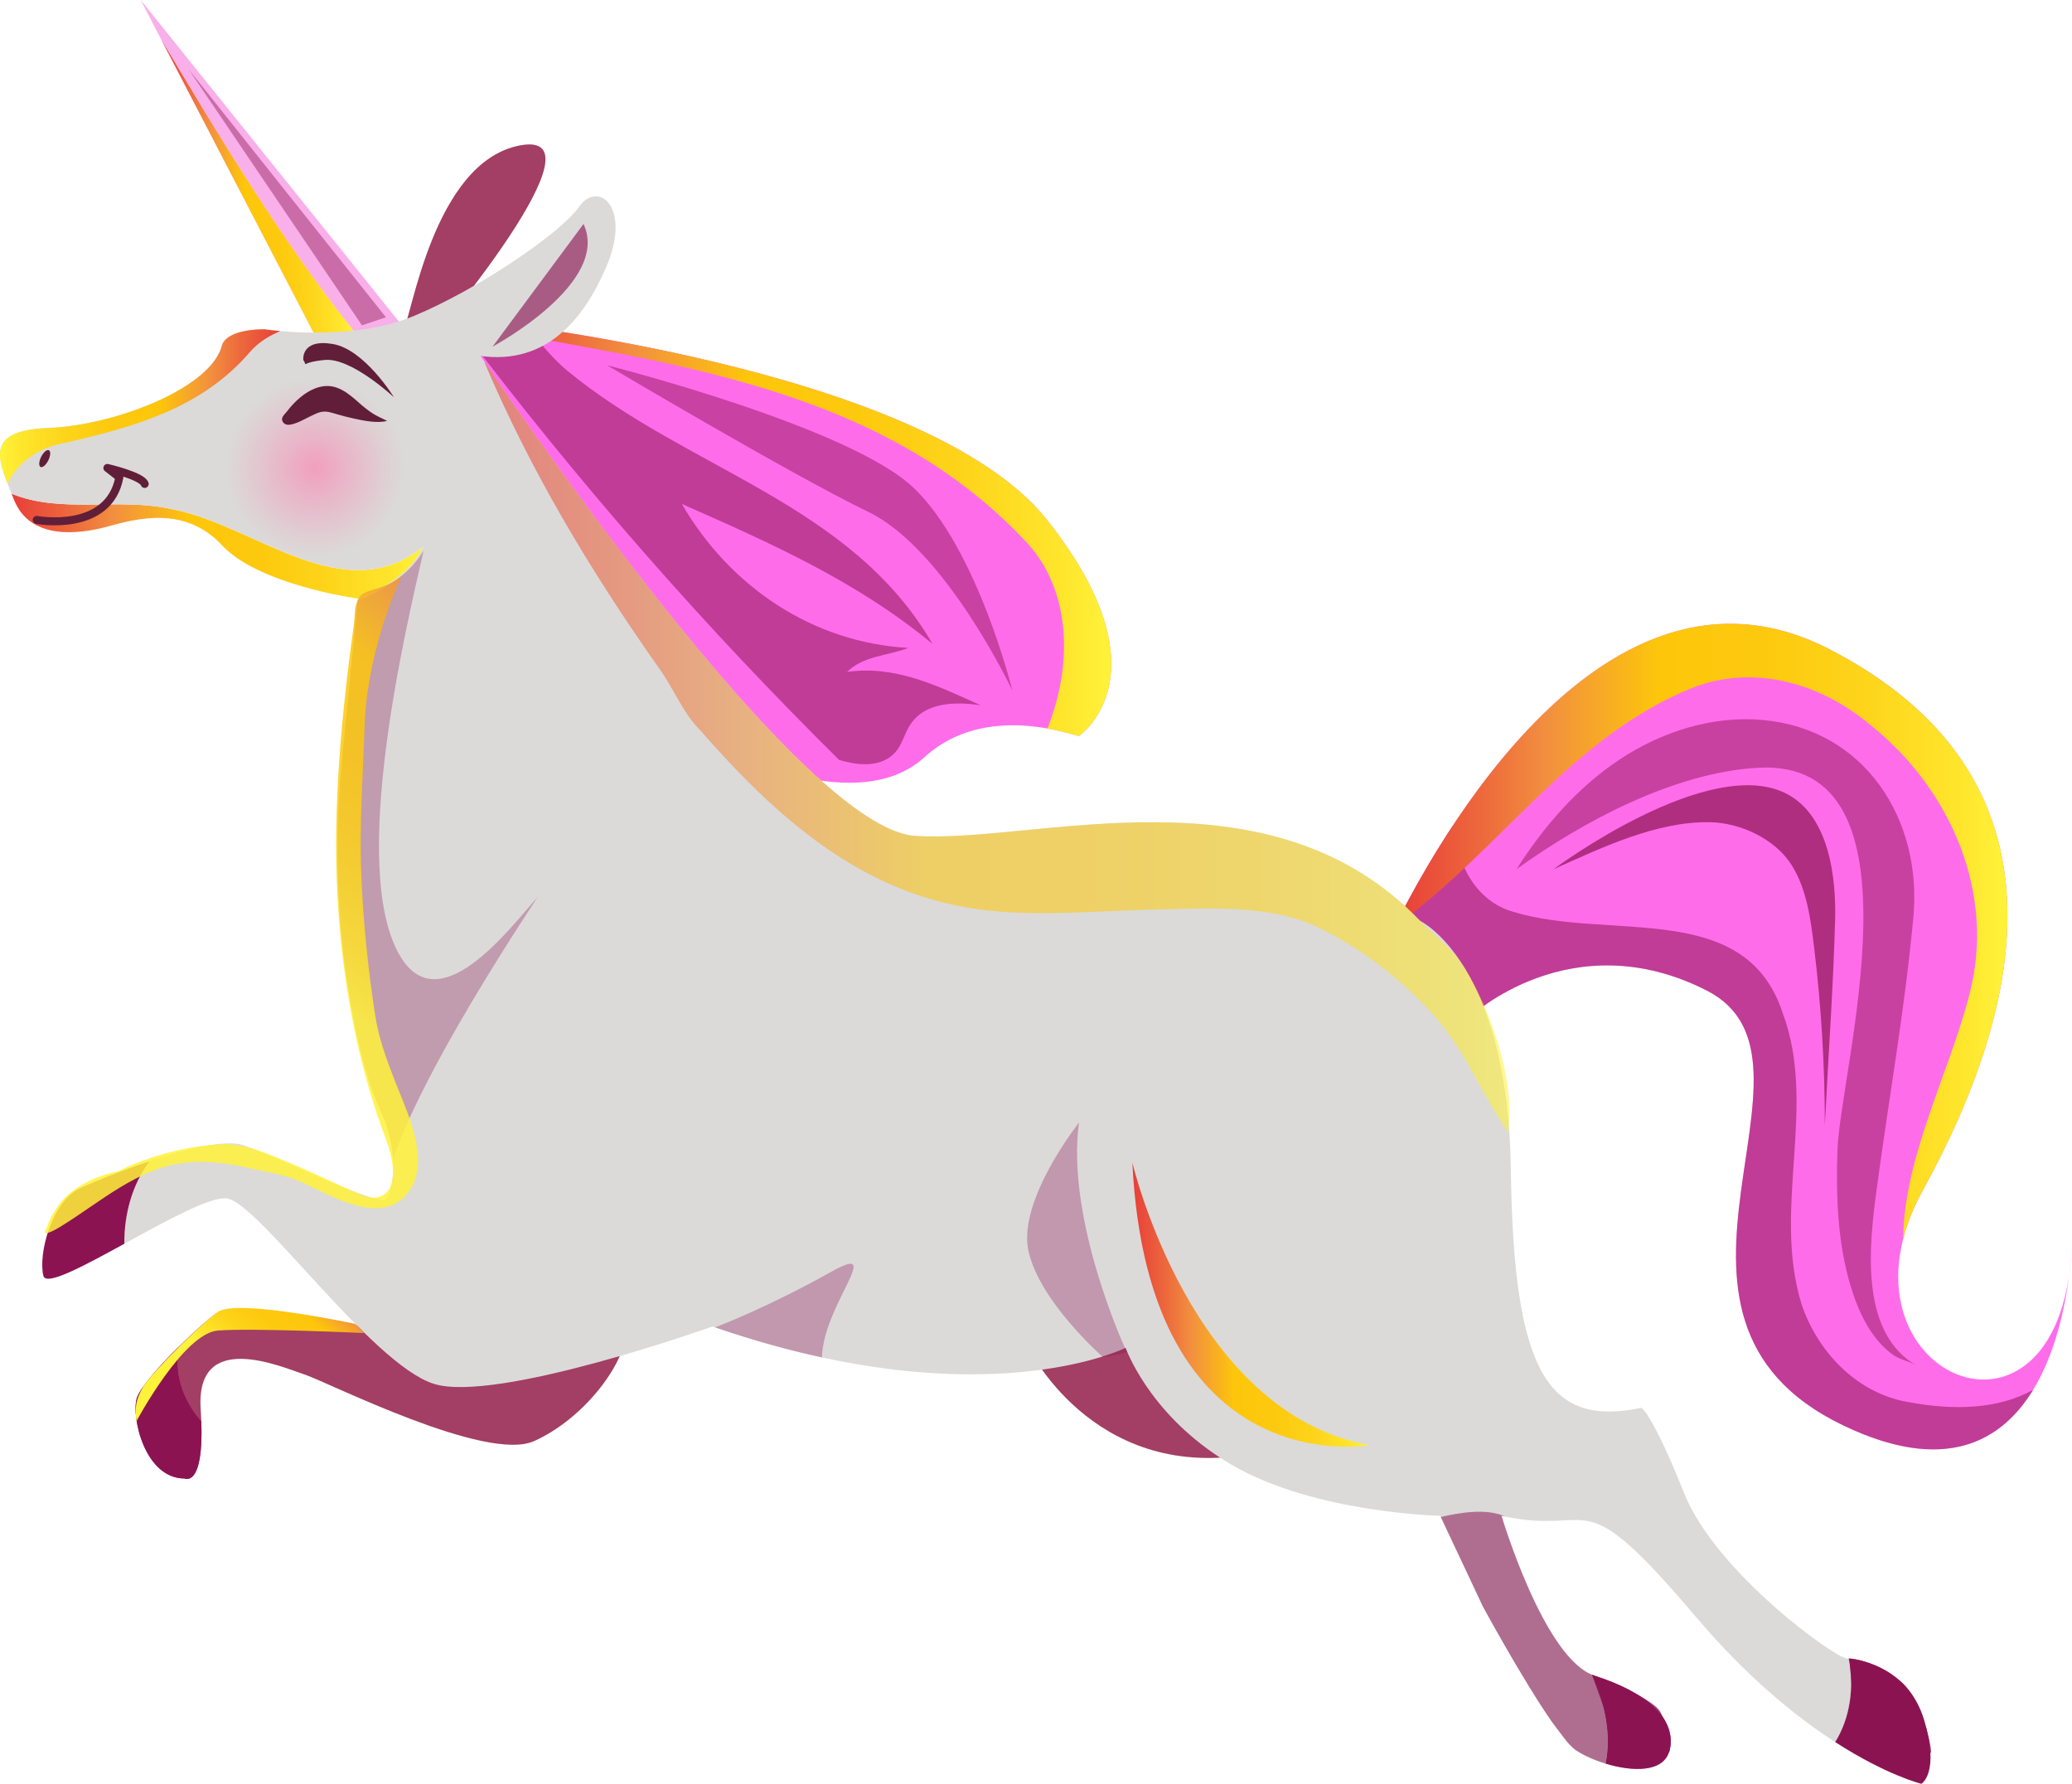 <svg xmlns="http://www.w3.org/2000/svg" xmlns:xlink="http://www.w3.org/1999/xlink" viewBox="0 0 777.277 669"><defs><style>      .cls-1 {        fill: url(#linear-gradient-4);      }      .cls-1, .cls-2, .cls-3, .cls-4, .cls-5, .cls-6 {        mix-blend-mode: screen;      }      .cls-2 {        fill: url(#linear-gradient-2);      }      .cls-7 {        opacity: .54;      }      .cls-7, .cls-8, .cls-9, .cls-10, .cls-11, .cls-12, .cls-13, .cls-14, .cls-15, .cls-16, .cls-17 {        fill: #8c1352;      }      .cls-18 {        fill: #601e39;      }      .cls-19 {        isolation: isolate;      }      .cls-20 {        fill: #dbdad9;      }      .cls-8 {        opacity: .63;      }      .cls-3 {        fill: url(#linear-gradient-3);      }      .cls-21 {        fill: #f9afe9;      }      .cls-22 {        fill: #ff6cea;      }      .cls-4 {        fill: url(#linear-gradient-5);      }      .cls-23 {        fill: none;        stroke: #601e39;        stroke-linecap: round;        stroke-linejoin: round;        stroke-width: 3px;      }      .cls-24 {        fill: url(#radial-gradient);      }      .cls-9 {        opacity: .48;      }      .cls-10 {        opacity: .47;      }      .cls-25 {        fill: #f9e4ac;      }      .cls-12 {        opacity: .43;      }      .cls-13, .cls-14 {        opacity: .79;      }      .cls-26 {        fill: url(#linear-gradient-9);      }      .cls-27 {        fill: url(#linear-gradient);      }      .cls-5 {        fill: url(#linear-gradient-7);      }      .cls-6 {        fill: url(#linear-gradient-6);        opacity: .56;      }      .cls-14, .cls-15, .cls-16 {        mix-blend-mode: multiply;      }      .cls-15 {        opacity: .32;      }      .cls-16 {        opacity: .33;      }      .cls-17 {        opacity: .69;      }      .cls-28 {        fill: url(#linear-gradient-8);        opacity: .85;      }    </style><linearGradient id="linear-gradient" x1="177.769" y1="198" x2="416.875" y2="198" gradientUnits="userSpaceOnUse"><stop offset="0" stop-color="#e83e39"></stop><stop offset=".143" stop-color="#ed693c"></stop><stop offset=".248" stop-color="#f28f3f"></stop><stop offset=".431" stop-color="#fdc60b"></stop><stop offset=".602" stop-color="#fdc90e"></stop><stop offset=".763" stop-color="#fdd41a"></stop><stop offset=".919" stop-color="#fee52c"></stop><stop offset="1" stop-color="#fff23a"></stop></linearGradient><linearGradient id="linear-gradient-2" x1="523.185" y1="349.314" x2="753.066" y2="349.314" xlink:href="#linear-gradient"></linearGradient><linearGradient id="linear-gradient-3" x1="60.234" y1="69.726" x2="133.285" y2="69.726" xlink:href="#linear-gradient"></linearGradient><linearGradient id="linear-gradient-4" x1="4.331" y1="204.82" x2="158.777" y2="204.82" xlink:href="#linear-gradient"></linearGradient><linearGradient id="linear-gradient-5" x1="0" y1="152.49" x2="105.135" y2="152.49" gradientUnits="userSpaceOnUse"><stop offset="0" stop-color="#fff23a"></stop><stop offset=".081" stop-color="#fee52c"></stop><stop offset=".237" stop-color="#fdd41a"></stop><stop offset=".398" stop-color="#fdc90e"></stop><stop offset=".569" stop-color="#fdc60b"></stop><stop offset=".752" stop-color="#f28f3f"></stop><stop offset=".857" stop-color="#ed693c"></stop><stop offset="1" stop-color="#e83e39"></stop></linearGradient><linearGradient id="linear-gradient-6" x1="181.777" y1="280.37" x2="566.226" y2="280.37" xlink:href="#linear-gradient"></linearGradient><radialGradient id="radial-gradient" cx="118.122" cy="175.468" fx="118.122" fy="175.468" r="44.172" gradientUnits="userSpaceOnUse"><stop offset="0" stop-color="#ff7bac" stop-opacity=".62"></stop><stop offset=".303" stop-color="#ff7bac" stop-opacity=".353"></stop><stop offset=".615" stop-color="#ff7bac" stop-opacity=".1"></stop><stop offset=".762" stop-color="#ff7bac" stop-opacity="0"></stop></radialGradient><linearGradient id="linear-gradient-7" x1="424.777" y1="489.296" x2="513.777" y2="489.296" xlink:href="#linear-gradient"></linearGradient><linearGradient id="linear-gradient-8" x1="234.35" y1="212.016" x2="119.068" y2="369.647" xlink:href="#linear-gradient"></linearGradient><linearGradient id="linear-gradient-9" x1="123.551" y1="471.147" x2="91.22" y2="515.354" xlink:href="#linear-gradient"></linearGradient></defs><g class="cls-19"><g id="Layer_2" data-name="Layer 2"><g id="Layer_2-2" data-name="Layer 2"><g id="Layer_46" data-name="Layer 46"><path class="cls-22" d="M177.777,120s169,17,215,75,12,81,12,81c-2,0-35-13-58,8-26.878,24.541-81.689-5.548-87-8-67.068-30.968-79.049-116.654-81-135-.913-8.587-1.056-15.834-1-21Z"></path></g><g id="Layer_45" data-name="Layer 45"><path class="cls-7" d="M314.777,285c5.576,1.667,13.355,2.978,19-1,5.588-3.938,4.815-10.049,10-15,3.519-3.361,10.177-6.563,24.038-4.504-16.156-7.312-31.989-15.075-50.038-12.496,6-6,15-6,23-9-36-2-67-23-85-54,32.85,14.493,65.699,28.988,94.04,52.5-30.712-53.014-92.016-65.307-137.04-102.5-3.559-2.966-6.672-6.287-9.559-9.774-13.442-2.104-23.587-3.345-28.38-3.891,19.741,26.046,41.648,53.174,65.901,80.916,25.17,28.791,50.031,54.997,74.038,78.749Z"></path></g><g id="Layer_44" data-name="Layer 44"><path class="cls-27" d="M392.777,195c-46-58-215-75-215-75-.008,.778-.01,1.618-.007,2.488,73.631,13.907,151.706,22.54,206.007,79.512,18.167,18.167,18.897,46.891,9.119,71.215,6.611,1.172,11.177,2.785,11.881,2.785,0,0,34-23-12-81Z"></path></g><g id="Layer_43" data-name="Layer 43"><path class="cls-22" d="M520.277,353.5c5-10,73-158,166-110s73,134,35,203,54,109,56,18c0,0-1,111-86,70s0-137-51-163-89,10-89,10l-31-28Z"></path></g><g id="Layer_42" data-name="Layer 42"><path class="cls-7" d="M716.777,526c-20-3-35-19-41-37-11-36,6-74-7-109-14-43-65-27-101-38-13.984-3.916-21.08-17.533-22.697-32.447-14.384,21.764-23.128,40.597-24.803,43.947l31,28s38-36,89-10-34,122,51,163c38.399,18.522,59.653,6.021,71.418-13.251-13.241,7.383-29.844,7.673-45.918,4.751Z"></path></g><g id="Layer_41" data-name="Layer 41"><path class="cls-2" d="M701.777,272c30,24,47,63,37,101-7.483,29.253-24.679,61.282-24.838,91.68,1.468-5.764,3.851-11.849,7.338-18.18,38-69,58-155-35-203-84.531-43.629-148.405,74.665-163.093,104.082,40.026-28.976,65.879-71.102,111.593-89.582,23-9,48-2,67,14Z"></path></g><g id="Layer_40" data-name="Layer 40"><path class="cls-11" d="M67.011,505.133c-7.302,7.228-14.62,15.468-15.733,19.367-2,7,3,30,18,30,0,0,7.163,3.565,6.232-21.498-6.548-7.558-10.179-16.89-8.499-27.868Z"></path></g><g id="Layer_39" data-name="Layer 39"><path class="cls-25" d="M136.277,497.5s-49-9-55-5c-2.658,1.772-8.458,6.883-14.267,12.633-1.68,10.979,1.95,20.31,8.499,27.868-.052-1.414-.125-2.9-.232-4.502-2-30,30-16,39-13s68,33,86,25,34-28,35-42-99-1-99-1Z"></path></g><g id="Layer_38" data-name="Layer 38"><path class="cls-13" d="M136.277,497.5s-49-9-55-5-28,25-30,32,3,30,18,30c0,0,8,4,6-26s30-16,39-13,68,33,86,25,34-28,35-42-99-1-99-1Z"></path></g><g id="Layer_37" data-name="Layer 37"><path class="cls-25" d="M385.277,504.5s24,51,83,41-55-57-83-41Z"></path></g><g id="Layer_36" data-name="Layer 36"><path class="cls-13" d="M385.277,504.5s24,51,83,41-55-57-83-41Z"></path></g><g id="Layer_35" data-name="Layer 35"><path class="cls-25" d="M151.277,123.5c3-3,11-63,44-69s-32,71-32,71l-12-2Z"></path></g><g id="Layer_34" data-name="Layer 34"><path class="cls-13" d="M151.277,123.5c3-3,11-63,44-69s-32,71-32,71l-12-2Z"></path></g><g id="Layer_33" data-name="Layer 33"><path class="cls-21" d="M117.777,125s7.055,.353,15.508-.199C105.758,90.427,82.838,52.048,60.234,14.341l57.543,110.659Z"></path></g><g id="Layer_32" data-name="Layer 32"><path class="cls-3" d="M117.777,125s7.055,.353,15.508-.199C105.758,90.427,82.838,52.048,60.234,14.341l57.543,110.659Z"></path></g><g id="Layer_31" data-name="Layer 31"><path class="cls-21" d="M52.777,0l7.457,14.341c22.603,37.708,45.524,76.086,73.051,110.461,5.78-.377,12.213-1.177,17.492-2.801L52.777,0Z"></path></g><g id="Layer_30" data-name="Layer 30"><path class="cls-16" d="M208.237,322.77c2.3-2.56,4.5-4.53,6.54-5.77,6.43-3.92,2.5-.19-6.54,5.77Z"></path></g><g id="Layer_29" data-name="Layer 29"><path class="cls-11" d="M602.306,661.43c10.025,3.048,21.876,3.452,23.971-4.93,3-12-9-22-28-28-.371-.117-.74-.259-1.108-.411,4.83,10.678,7.34,22.321,5.136,33.341Z"></path></g><g id="Layer_28" data-name="Layer 28"><path class="cls-1" d="M158.777,205c-30,24-63-8-94-14-20.349-4.625-41.552,1.861-60.447-5.843,.314,.773,.628,1.544,.947,2.343,6,15,24,13,35,10s29-8,43,7c13.547,14.515,48.627,19.666,50.883,19.984,10.499-3.931,20.028-9.73,24.617-19.484Z"></path></g><g id="Layer_27" data-name="Layer 27"><path class="cls-20" d="M693.513,622.028c-.279-.018-.532-.028-.736-.028-4,0-49-32-61-62s-16-32-16-32c-34,7-48-11-49-89s-34.06-93.64-34.06-93.64c-56.57-59.14-144.44-28.86-189.44-31.86-9.21-.61-21.48-8.52-35.18-20.71-53.19-47.34-127.82-159.29-127.82-159.29,12.33,1.68,22.47-1.66,30.75-8.99,6.5-5.73,11.85-13.91,16.25-24.01,10-23-3-33-10-23s-38,31-62,41-56,5-56,5c-15,0-16,6-16,6-3.47,13.89-31.08,26.28-54.65,29.95-3.58,.56-7.06,.92-10.35,1.05-21.29,.85-20.1,8.95-15.56,20.61,.501,1.303,1.051,2.662,1.613,4.047,18.895,7.704,40.098,1.218,60.447,5.843,31,6,64,38,94,14-4.59,9.753-14.119,15.553-24.617,19.484,.075,.011,.117,.016,.117,.016l-.07,.69c-.23,2.38-1.28,12.99-5.93,60.31-1.26,12.8-1.73,25.21-1.6,36.98,.46,44.31,9.28,79.59,15.6,93.02,3.09,6.57,4.54,12.53,5.03,17.62,.05,.53,.1,1.05,.13,1.55,.46,7.28-1.01,12.53-2.16,14.83-2,4-42-16-54-20-6.706-2.235-21.531,1.464-35.227,6.035-6.574,9.024-9.442,19.823-9.417,30.931,15.609-8.559,32.593-17.974,38.644-16.966,12,2,54,62,77.39,69.48,23.4,7.48,104.61-21.48,104.61-21.48l.96,.33c14.32,4.92,27.69,8.59,40.09,11.27,35.78,7.74,63.47,7.22,82.59,4.58,20.7-2.85,31.36-8.18,31.36-8.18,0,0,8.1,23.41,35.41,41.18,1.47,.96,3,1.9,4.59,2.82,31,18,78,19,78,19l.21,.45,15.79,33.55s14.75,27.23,25.87,43.23c2.03,2.92,3.95,5.47,5.62,7.41,.03,.03,.05,.07,.08,.1,1.31,1.5,2.47,2.62,3.43,3.26,2.713,1.809,6.702,3.614,11.029,4.93,2.203-11.02-.306-22.664-5.136-33.341-18.51-7.681-33.892-59.589-33.892-59.589,.46,.1,.91,.2,1.36,.29,34.44,7.13,27.22-14.61,71.64,37.71,19.291,22.721,37.568,37.442,52.159,46.853,5.581-8.938,7.229-20.557,5.077-31.325Z"></path></g><g id="Layer_26" data-name="Layer 26"><path class="cls-4" d="M24.777,166c26-6,51-13,69-34,3.073-3.546,6.991-5.967,11.358-7.833-3.657-.326-5.858-.667-5.858-.667-15,0-16,6-16,6-3.47,13.89-31.08,26.28-54.65,29.95-3.58,.56-7.06,.92-10.35,1.05-21.29,.85-20.1,8.95-15.56,20.61,.046,.121,.1,.249,.147,.371,3.906-8.768,12.607-13.93,21.913-15.481Z"></path></g><g id="Layer_25" data-name="Layer 25"><path class="cls-6" d="M246.777,250c6,8,9,17,16,24,28,32,60,61,104,67,21.803,2.973,44.358,.618,66.25,.14,19.496-.426,43.504-2.065,61.385,6.648,15.982,7.787,30.367,18.744,42.388,31.821,12.69,13.806,18.698,30.253,28.903,45.131,2.814-19.007-6.21-45.13-16.004-61.263-4.754-7.831-11.042-11.907-16.982-18.117-56.57-59.14-144.44-28.86-189.44-31.86-9.21-.61-21.48-8.52-35.18-20.71-48.506-43.171-114.832-140.059-126.138-156.79h-.182c17,40,39,77,65,114Z"></path></g><g id="Layer_24" data-name="Layer 24"><path class="cls-11" d="M56.05,435.535c-10.812,3.608-20.92,7.759-25.773,9.965-11,5-16,25-14,33,.992,3.966,15.01-3.62,30.356-12.034-.026-11.109,2.842-21.907,9.417-30.931Z"></path></g><g id="Layer_23" data-name="Layer 23"><path class="cls-11" d="M721.777,645c-5.693-18.978-23.083-22.647-28.264-22.972,2.153,10.768,.505,22.388-5.077,31.325,19.445,12.541,32.341,15.647,32.341,15.647,0,0,7-4,1-24Z"></path></g><g id="Layer_22" data-name="Layer 22"><path class="cls-15" d="M201.757,336.31c-16.69,25.34-44.63,69.92-54.32,98.36-.03-.5-.08-1.02-.13-1.55-.49-5.09-1.94-11.05-5.03-17.62-6.32-13.43-15.14-48.71-15.6-93.02-.13-11.77,.34-24.18,1.6-36.98,4.65-47.32,5.7-57.93,5.93-60.31,5.36-1.96,18.2-7.61,24.69-18.65-6.69,29.42-27.97,118.29-9.12,151.46,14.61,25.72,40.93-9.09,51.98-21.69Z"></path></g><g id="Layer_21" data-name="Layer 21"><path class="cls-16" d="M308.327,509.1c-12.4-2.68-25.77-6.35-40.09-11.27,3.03-1.16,20.81-8.1,43.54-20.83,20.58-11.53-2.9,12.2-3.45,32.1Z"></path></g><g id="Layer_20" data-name="Layer 20"><path class="cls-16" d="M421.777,505s-22-48-17-84c0,0-23,29-19,48s28,40,28,40c0,0,7-1,9-2"></path></g><g id="Layer_19" data-name="Layer 19"><path class="cls-24" d="M73.577,160.586s55.088-41.316,75.746-6.886c20.658,34.43,11.477,43.611,11.477,43.611,0,0-91.813,48.202-87.222-36.725Z"></path></g><g id="Layer_18" data-name="Layer 18"><path class="cls-18" d="M105.826,156.993c.151-1.031,1.151-1.814,1.751-2.601,1.476-1.935,3.14-3.741,5.012-5.3,2.195-1.828,4.727-3.345,7.528-4.012,6.075-1.448,10.499,2.36,14.812,6.208,1.456,1.299,3.08,2.59,4.752,3.684,1.771,1.159,3.687,1.91,5.533,2.891-3.849,.976-8.817-.099-12.617-.918-2.085-.45-4.147-1-6.197-1.588-1.887-.541-3.495-1.172-5.471-.937-1.406,.168-2.711,.864-3.976,1.456-2.557,1.198-5.172,2.845-7.978,3.38-1.015,.194-2.183,.011-2.793-.909-.328-.495-.418-.941-.357-1.355Z"></path></g><g id="Layer_17" data-name="Layer 17"><path class="cls-18" d="M113.777,135s-1-8,11-6,23,20,23,20c0,0-16-15-26-14s-6,3-8,0Z"></path></g><g id="Layer_16" data-name="Layer 16"><ellipse class="cls-18" cx="16.777" cy="172" rx="3.5" ry="1.5" transform="translate(-144.658 110.323) rotate(-63.519)"></ellipse></g><g id="Layer_15" data-name="Layer 15"><path class="cls-23" d="M13.777,195s27,5,31-16l-4.5-3.5s13,3,14,6"></path></g><g id="Layer_14" data-name="Layer 14"><path class="cls-5" d="M424.777,436s22,94,89,106c0,0-83,15-89-106Z"></path></g><g id="Layer_13" data-name="Layer 13"><path class="cls-7" d="M626.277,656.5c-3,12-26,6-35,0-.96-.64-2.12-1.76-3.43-3.26-.03-.03-.05-.07-.08-.1-1.72-2.26-3.61-4.76-5.62-7.41-11.12-16-25.87-43.23-25.87-43.23l-15.79-33.55c6.23-1.46,17.08-3.53,24.15-.16-.45-.09-.9-.19-1.36-.29,0,0,16,54,35,60s31,16,28,28Z"></path></g><g id="Layer_12" data-name="Layer 12"><path class="cls-28" d="M16.777,462s-.36,1.911,6-2c14.875-9.147,28.792-21.85,46.43-23.898,7.791-.904,15.938,.084,23.538,1.841,7.072,1.635,13.829,2.408,20.607,5.5,10.793,4.923,29.059,16.416,39.255,4.449,9.5-11.15,.52-29.944-3.828-40.892-3.316-8.35-6.631-17.134-8-26-2.825-18.289-4.675-36.358-5.312-54.801-.621-17.999,.743-36.198,1.312-54.199s6.343-39.699,14-56c-8,6-13.949,4.766-16,8s-1.478,6.206-2,10c-4.605,33.441-8.001,68.557-6.165,102.264,1.128,20.714,3.964,41.369,8.994,61.507,2.51,10.05,5.564,19.967,9.223,29.659,2.057,5.448,5.523,18.027-2.024,21.254-2.819,1.206-6.032-.019-8.847-1.235-8.345-3.606-16.491-7.662-24.885-11.155-7.682-3.197-17.095-7.498-25.496-7.198-12.559,.448-28.112,4.463-39.267,10.225,0,0-14.032,2.181-22.032,12.181,0,0-3.915,5.617-4.457,8.309"></path></g><g id="Layer_11" data-name="Layer 11"><path class="cls-26" d="M51.182,533.021s17.596-33.021,30.596-34.021,54.809,.957,54.809,.957l-3.319-3.447s-44.489-9.511-51.489-4.511-25,23-28,28-3.191,8.043-2.596,13.021Z"></path></g><g id="Layer_10" data-name="Layer 10"><path class="cls-14" d="M694.777,634s27.17,14,29.085,22-.745-18.426-11.915-26.213c-11.17-7.787-18.17-7.787-18.17-7.787l1,12Z"></path></g><g id="Layer_9" data-name="Layer 9"><path class="cls-14" d="M597.17,628.089s22.906,8.337,25.757,14.124,4.787,9,3.319,14.894c0,0-19.383-17.234-24.426-16.17l-4.65-12.848Z"></path></g><g id="Layer_8" data-name="Layer 8"><polygon class="cls-12" points="70.777 26 144.777 119 135.777 122 70.777 26"></polygon></g><g id="Layer_7" data-name="Layer 7"><path class="cls-8" d="M184.777,130s44.484-23.815,34.117-46"></path></g><g id="Layer_6" data-name="Layer 6"><path class="cls-10" d="M227.777,137s91,23,115,46,37,76,37,76c0,0-25-53-54-67s-98-55-98-55Z"></path></g><g id="Layer_5" data-name="Layer 5"><path class="cls-9" d="M568.9,325.975c10.182-15.989,22.869-30.654,38.667-41.13s34.906-16.545,53.783-14.815c38.311,3.51,59.815,37.375,56.427,73.97-3.19,34.455-9.304,68.538-13.879,102.817-2.667,19.977-6.235,51.903,13.989,64.653,.291,.184,.589,.361,.89,.53-2.869-1.614-6.121-1.985-8.989-4.12-8.102-6.032-12.659-15.986-15.508-25.384-4.98-16.433-5.564-34.136-4.989-51.171,1.024-30.309,34.693-146.761-29.531-143.391-31.39,1.647-65.91,20.073-90.861,38.041Z"></path></g><g id="Layer_4" data-name="Layer 4"><path class="cls-17" d="M582.777,326s59-44,88-28c15.558,8.584,18.079,31.445,17.631,47.292-.723,25.58-2.571,51.181-3.855,76.74,.013-22.274-1.33-44.549-4.017-66.66-1.254-10.318-2.677-21.719-8.37-30.836-6.186-9.907-19.312-15.994-30.811-16.179-20.041-.322-40.783,9.675-58.578,17.643Z"></path></g></g></g></g></svg>